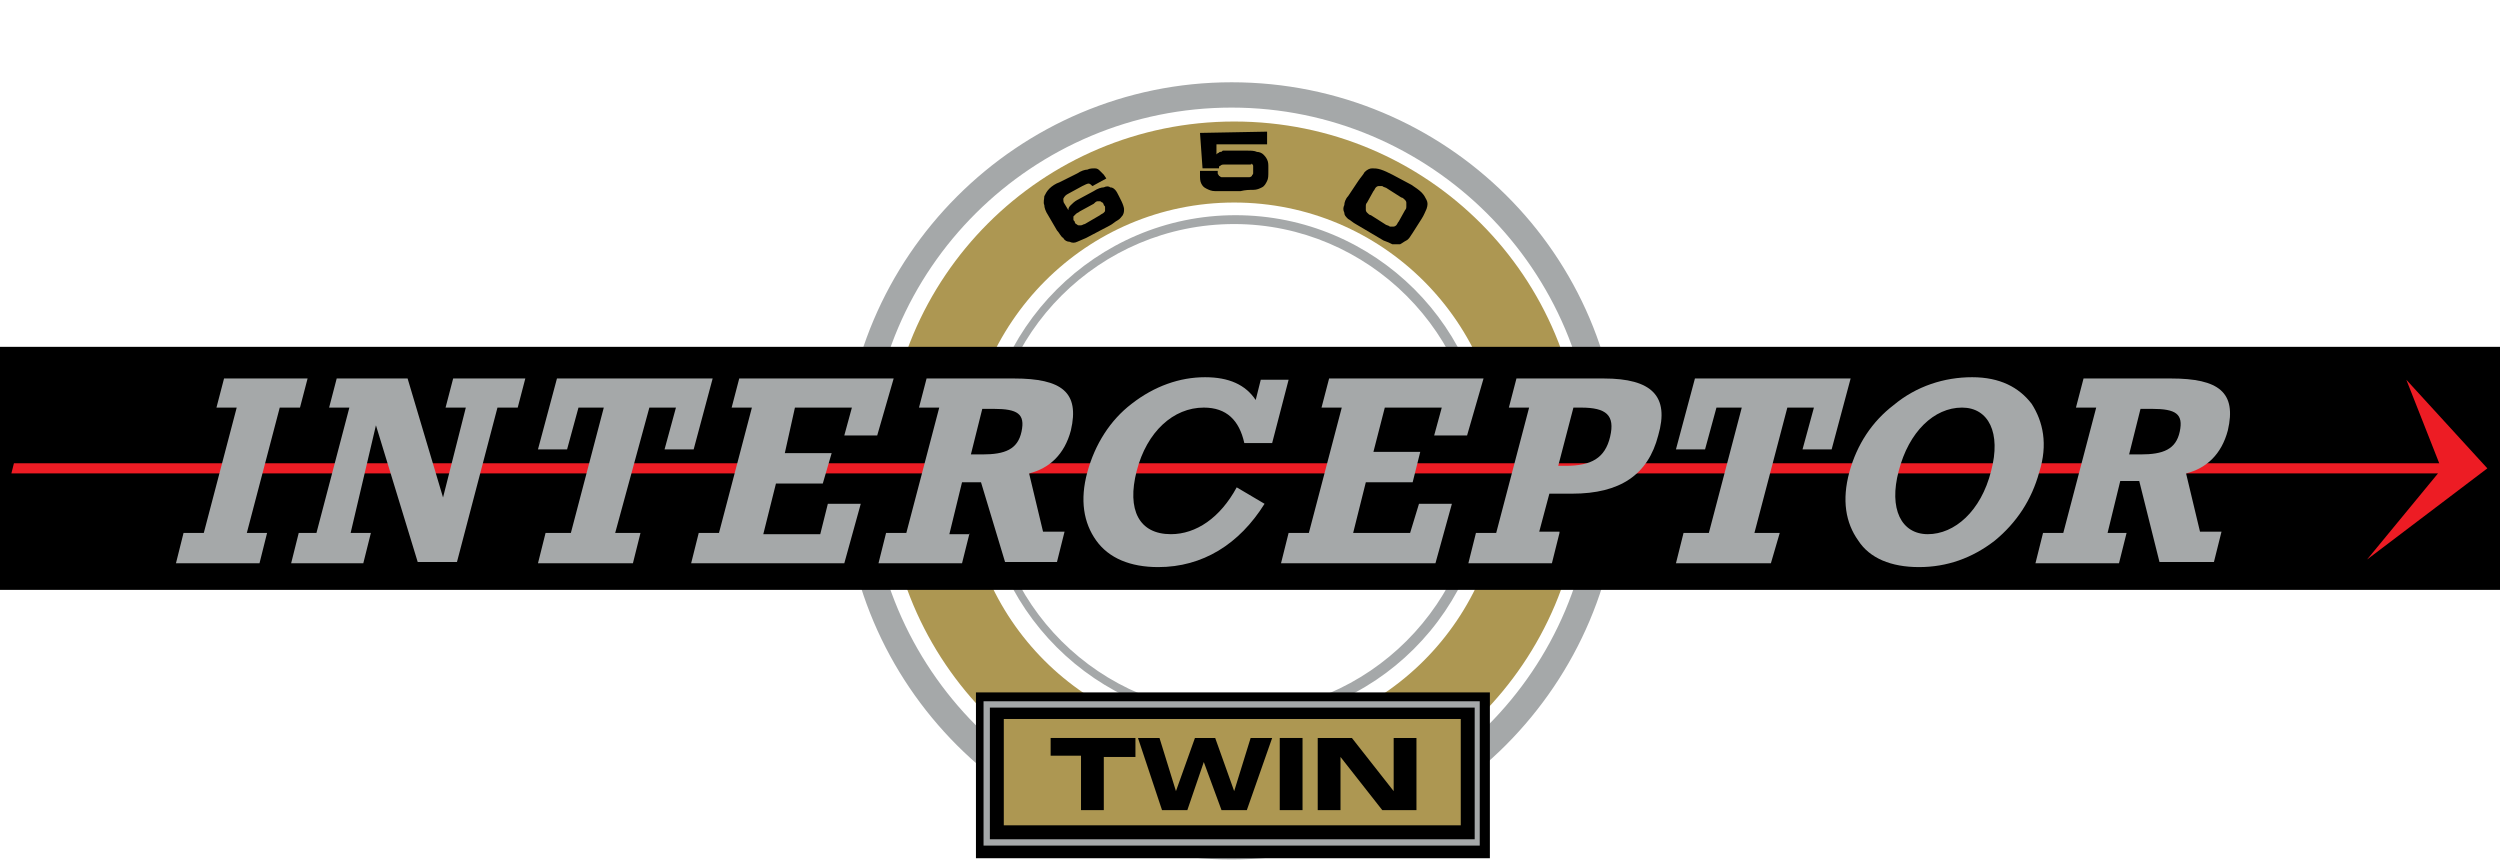 <?xml version="1.0" encoding="utf-8"?>
<!-- Generator: Adobe Illustrator 22.0.1, SVG Export Plug-In . SVG Version: 6.00 Build 0)  -->
<svg version="1.1" id="Layer_1" xmlns="http://www.w3.org/2000/svg" xmlns:xlink="http://www.w3.org/1999/xlink" x="0px" y="0px"
	 viewBox="0 0 197.5 68.4" style="enable-background:new 0 0 197.5 68.4;" xml:space="preserve">
<style type="text/css">
	.st0{fill:#231F20;}
	.st1{fill:#DBDCDD;}
	.st2{fill:#B79B5B;}
	.st3{fill:#AD9752;}
	.st4{fill:#A5A8A9;}
	.st5{fill:#ED1C24;}
	.st6{fill:#FFFFFF;}
</style>
<g>
	<g>
		<path class="st3" d="M97.5,16c11.7,0,21.2,9.5,21.2,21.2s-9.5,21.2-21.2,21.2s-21.2-9.5-21.2-21.2C76.4,25.5,85.8,16,97.5,16
			 M97.5,9.6C82.3,9.6,70,21.9,70,37.1s12.3,27.5,27.5,27.5s27.5-12.3,27.5-27.5S112.8,9.6,97.5,9.6L97.5,9.6z"/>
	</g>
	<path class="st4" d="M97.3,8.5c15.7,0,28.6,12.8,28.6,28.6s-12.8,28.6-28.6,28.6S68.7,52.8,68.7,37S81.6,8.5,97.3,8.5 M97.3,6.5
		c-16.9,0-30.7,13.8-30.7,30.7s13.8,30.7,30.7,30.7S128,54,128,37.1C128,20.1,114.2,6.5,97.3,6.5L97.3,6.5z"/>
	<path class="st4" d="M116.8,37c0,10.6-8.7,19.3-19.3,19.3S78.2,47.7,78.2,37s8.7-19.3,19.3-19.3C108.1,17.7,116.8,26.4,116.8,37z
		 M117.6,37c0-11.1-9-20-20-20s-20,9-20,20s9,20,20,20C108.5,57.2,117.6,48.2,117.6,37z"/>
	<rect x="77.1" y="54.7" width="40.6" height="13.1"/>
	<rect x="79.3" y="56.8" class="st3" width="36.1" height="8.4"/>
	<path class="st4" d="M116.5,66.3H78.2V55.9h38.3C116.5,55.9,116.5,66.3,116.5,66.3z M77.7,66.8h39.2V55.4H77.7V66.8z"/>
	<rect x="-0.4" y="27.4" width="198.1" height="19.2"/>
	<g>
		<polygon class="st5" points="196.5,37 190.1,30 192.7,36.6 1.1,36.6 0.9,37.4 192.6,37.4 187,44.2 		"/>
	</g>
	<g>
		<g>
			<path class="st4" d="M14.5,42.1h1.6l2.6-9.9h-1.6l0.6-2.3h6.6l-0.6,2.3h-1.6l-2.6,9.9h1.6l-0.6,2.4h-6.6L14.5,42.1z"/>
		</g>
		<g>
			<path class="st4" d="M27.7,42.1h1.6l-0.6,2.4h-5.7l0.6-2.4H25l2.6-9.9h-1.6l0.6-2.3h5.6l2.8,9.4l1.8-7.1h-1.6l0.6-2.3h5.7
				l-0.6,2.3h-1.6l-3.2,12.2h-3.1l-3.3-10.8L27.7,42.1z"/>
		</g>
		<g>
			<path class="st4" d="M50,44.5h-7.5l0.6-2.4h2l2.6-9.9h-2l-0.9,3.3h-2.3l1.5-5.6h12.3l-1.5,5.6h-2.3l0.9-3.3h-2.1l-2.7,9.9h2
				L50,44.5z"/>
		</g>
		<g>
			<path class="st4" d="M65.4,39.8H68l-1.3,4.7H54.6l0.6-2.4h1.6l2.6-9.9h-1.6l0.6-2.3h12.2l-1.3,4.5h-2.6l0.6-2.2h-4.5L62,35.8h3.7
				L65,38.2h-3.7l-1,4h4.5L65.4,39.8z"/>
		</g>
		<g>
			<path class="st4" d="M76.6,42.1l-0.6,2.4h-6.6l0.6-2.4h1.6l2.6-9.9h-1.6l0.6-2.3h6.9c3.8,0,5.2,1.1,4.5,4.1
				c-0.5,1.9-1.7,3-3.3,3.4l1.1,4.6h1.7l-0.6,2.4h-4.1l-1.9-6.3H76l-1,4.1h1.6V42.1z M76.7,35.9h0.9c1.8,0,2.8-0.4,3.1-1.8
				c0.3-1.4-0.3-1.8-2.2-1.8h-0.9L76.7,35.9z"/>
		</g>
		<g>
			<path class="st4" d="M95.1,32.2c-2.4,0-4.5,1.9-5.3,5c-0.8,3.1,0.2,5,2.7,5c2,0,3.9-1.3,5.2-3.7l2.2,1.3c-2,3.2-4.9,5-8.4,5
				c-2.2,0-3.9-0.7-4.9-2.1c-1-1.4-1.3-3.2-0.7-5.4c0.6-2.2,1.8-4.1,3.5-5.4c1.8-1.4,3.8-2.1,5.8-2.1c1.9,0,3.2,0.6,4,1.8l0.4-1.6
				h2.2l-1.3,5h-2.2C97.9,33.2,96.9,32.2,95.1,32.2z"/>
		</g>
		<g>
			<path class="st4" d="M112.1,39.8h2.6l-1.3,4.7h-12.2l0.6-2.4h1.6l2.6-9.9h-1.6l0.6-2.3h12.2l-1.3,4.5h-2.6l0.6-2.2h-4.5l-0.9,3.5
				h3.7l-0.6,2.4h-3.7l-1,4h4.5L112.1,39.8z"/>
		</g>
		<g>
			<path class="st4" d="M123.2,42.1l-0.6,2.4H116l0.6-2.4h1.6l2.6-9.9h-1.6l0.6-2.3h6.9c3.8,0,5.2,1.4,4.3,4.5
				c-0.8,3.1-3,4.6-6.8,4.6h-1.8l-0.8,3h1.6V42.1z M123.1,36.8h0.6c2,0,3.1-0.6,3.5-2.3c0.4-1.7-0.3-2.3-2.3-2.3h-0.6L123.1,36.8z"
				/>
		</g>
		<g>
			<path class="st4" d="M139.9,44.5h-7.5l0.6-2.4h2l2.6-9.9h-2l-0.9,3.3h-2.3l1.5-5.6h12.3l-1.5,5.6h-2.3l0.9-3.3h-2.1l-2.6,9.9h2
				L139.9,44.5z"/>
		</g>
		<g>
			<path class="st4" d="M160.5,31.9c0.9,1.4,1.3,3.2,0.6,5.4c-0.6,2.2-1.8,4-3.5,5.4c-1.8,1.4-3.8,2.1-6,2.1c-2.2,0-3.9-0.7-4.8-2.1
				c-1-1.4-1.3-3.2-0.7-5.4c0.6-2.2,1.8-4,3.5-5.3c1.8-1.5,4-2.2,6.2-2.2S159.5,30.6,160.5,31.9z M157.3,37.2c0.8-3-0.2-5-2.3-5
				c-2.2,0-4.2,1.9-5,5c-0.8,3,0.2,5,2.3,5S156.5,40.4,157.3,37.2z"/>
		</g>
		<g>
			<path class="st4" d="M168,42.1l-0.6,2.4h-6.6l0.6-2.4h1.6l2.6-9.9h-1.6l0.6-2.3h6.9c3.8,0,5.2,1.1,4.5,4.1
				c-0.5,1.9-1.7,3-3.3,3.4l1.1,4.6h1.7l-0.6,2.4h-4.3l-1.6-6.4h-1.5l-1,4.1L168,42.1L168,42.1z M168.2,35.9h0.9
				c1.8,0,2.8-0.4,3.1-1.8c0.3-1.4-0.3-1.8-2.2-1.8h-0.9L168.2,35.9z"/>
		</g>
	</g>
	<g>
		<path d="M82.8,17c-0.2-0.3-0.3-0.6-0.3-0.8c-0.1-0.2,0-0.5,0-0.7c0.1-0.2,0.2-0.4,0.4-0.6c0.2-0.2,0.5-0.4,0.8-0.5l1.4-0.7
			c0.3-0.2,0.6-0.3,0.8-0.3c0.2-0.1,0.4-0.1,0.6-0.1c0.2,0,0.3,0.1,0.4,0.2c0.1,0.1,0.2,0.2,0.3,0.3l0.2,0.3l-1.1,0.6
			c-0.1-0.1-0.2-0.2-0.3-0.2s-0.3,0.1-0.5,0.2l-1.1,0.6c-0.2,0.1-0.3,0.2-0.4,0.4c0,0.1,0,0.3,0.1,0.4l0.3,0.5
			c0-0.2,0.1-0.3,0.2-0.4c0.1-0.1,0.3-0.3,0.5-0.4l1.3-0.7c0.3-0.2,0.6-0.3,0.8-0.3c0.2-0.1,0.4-0.1,0.5,0c0.2,0,0.3,0.1,0.4,0.2
			s0.2,0.3,0.3,0.5l0.2,0.4c0.1,0.2,0.2,0.5,0.2,0.6c0,0.2,0,0.3-0.1,0.5c-0.1,0.1-0.2,0.3-0.4,0.4c-0.2,0.1-0.4,0.3-0.6,0.4l-1.9,1
			c-0.2,0.1-0.5,0.2-0.7,0.3c-0.2,0.1-0.4,0.1-0.6,0c-0.2,0-0.4-0.1-0.5-0.3c-0.2-0.1-0.3-0.4-0.5-0.6L82.8,17z M86.9,17
			c0.1-0.1,0.2-0.1,0.3-0.2c0.1-0.1,0.1-0.1,0.1-0.2s0-0.1,0-0.2c0-0.1,0-0.1-0.1-0.2c0-0.1-0.1-0.2-0.1-0.2c-0.1,0-0.1-0.1-0.2-0.1
			c-0.1,0-0.1,0-0.2,0s-0.2,0.1-0.3,0.2l-1.1,0.6c-0.1,0.1-0.2,0.1-0.3,0.2c-0.1,0.1-0.1,0.1-0.2,0.2c0,0.1,0,0.1,0,0.2
			s0,0.1,0.1,0.2c0,0.1,0.1,0.2,0.1,0.2c0.1,0,0.1,0.1,0.2,0.1c0.1,0,0.1,0,0.2,0s0.2-0.1,0.3-0.1L86.9,17z"/>
		<path d="M94.8,10.5l5.3-0.1v1h-4v0.8l0.1-0.1c0.1,0,0.1-0.1,0.2-0.1c0.1,0,0.1,0,0.2-0.1c0.1,0,0.2,0,0.3,0h1.7
			c0.2,0,0.5,0,0.7,0.1c0.2,0,0.4,0.1,0.5,0.2c0.1,0.1,0.2,0.2,0.3,0.4c0.1,0.2,0.1,0.4,0.1,0.6v0.3c0,0.4,0,0.6-0.1,0.8
			c-0.1,0.2-0.2,0.4-0.4,0.5c-0.2,0.1-0.4,0.2-0.7,0.2c-0.3,0-0.6,0-1,0.1h-1.1c-0.4,0-0.7,0-0.9,0c-0.3,0-0.5-0.1-0.7-0.2
			c-0.2-0.1-0.3-0.2-0.4-0.4c-0.1-0.2-0.1-0.4-0.1-0.7v-0.3h1.4c0,0.1,0,0.2,0,0.2c0,0.1,0.1,0.1,0.1,0.2c0.1,0,0.1,0.1,0.2,0.1
			s0.2,0,0.4,0h1.4c0.2,0,0.3,0,0.4,0s0.2-0.1,0.2-0.1c0-0.1,0.1-0.1,0.1-0.2s0-0.2,0-0.3c0-0.1,0-0.2,0-0.3c0-0.1-0.1-0.1-0.1-0.2
			c0,0.1-0.1,0.1-0.2,0.1s-0.2,0-0.4,0h-1.6c-0.1,0-0.2,0-0.3,0.1c-0.1,0-0.1,0.1-0.1,0.2h-1.3L94.8,10.5z"/>
		<path d="M107.3,14.3c0.2-0.3,0.4-0.5,0.5-0.7c0.2-0.2,0.4-0.3,0.6-0.3c0.2,0,0.4,0,0.7,0.1c0.3,0.1,0.5,0.2,0.9,0.4l1.5,0.8
			c0.3,0.2,0.6,0.4,0.8,0.6c0.2,0.2,0.3,0.4,0.4,0.6c0.1,0.2,0.1,0.4,0,0.7c-0.1,0.2-0.2,0.5-0.4,0.8l-0.7,1.1
			c-0.2,0.3-0.3,0.5-0.5,0.6c-0.2,0.1-0.3,0.2-0.5,0.3c-0.2,0-0.4,0-0.6,0c-0.2-0.1-0.4-0.2-0.7-0.3l-2.2-1.3
			c-0.2-0.1-0.4-0.3-0.6-0.4c-0.2-0.2-0.3-0.3-0.3-0.5c-0.1-0.2-0.1-0.4,0-0.6c0-0.2,0.1-0.5,0.3-0.7L107.3,14.3z M108,16
			c-0.1,0.1-0.1,0.2-0.1,0.3c0,0.1,0,0.2,0,0.3c0,0.1,0.1,0.2,0.1,0.2c0.1,0.1,0.2,0.2,0.3,0.2l1.1,0.7c0.1,0.1,0.3,0.1,0.4,0.2
			c0.1,0,0.2,0,0.3,0c0.1,0,0.2-0.1,0.2-0.1c0.1-0.1,0.1-0.2,0.2-0.3l0.5-0.9c0.1-0.1,0.1-0.2,0.1-0.3c0-0.1,0-0.2,0-0.3
			c0-0.1-0.1-0.2-0.1-0.2c-0.1-0.1-0.2-0.2-0.3-0.2l-1.1-0.7c-0.1-0.1-0.3-0.1-0.4-0.2c-0.1,0-0.2,0-0.3,0s-0.2,0.1-0.2,0.1
			c-0.1,0.1-0.1,0.2-0.2,0.3L108,16z"/>
	</g>
	<g>
		<path d="M83,58.3h6.7v1.5h-2.5V64h-1.8v-4.3H83V58.3z"/>
		<path d="M89.9,58.3h1.7l1.3,4.2l0,0l1.5-4.2H96l1.5,4.2l0,0l1.3-4.2h1.7L98.5,64h-2l-1.4-3.8l0,0L93.8,64h-2L89.9,58.3z"/>
		<path d="M101.1,58.3h1.8V64h-1.8V58.3z"/>
		<path d="M104.1,58.3h2.7l3.3,4.2l0,0v-4.2h1.8V64h-2.7l-3.3-4.2l0,0V64h-1.8V58.3z"/>
	</g>
</g>
</svg>
